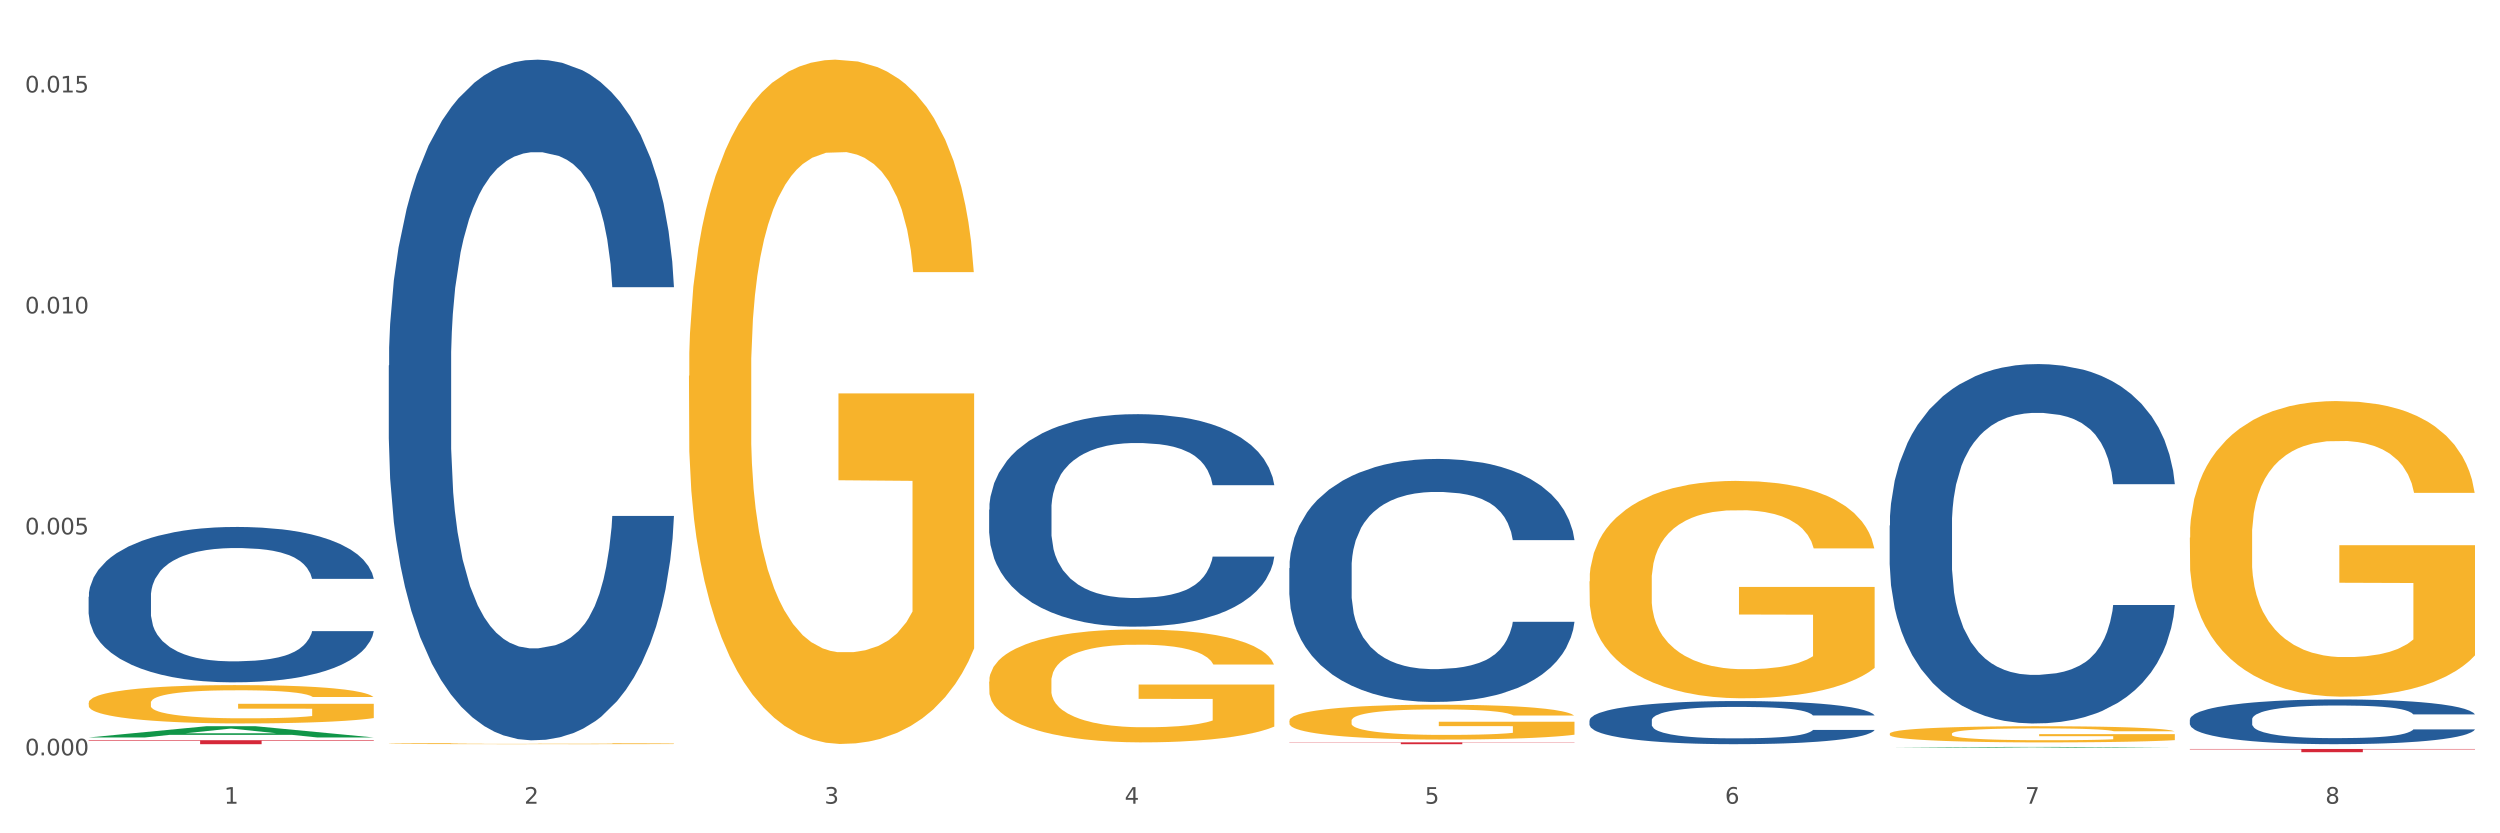 <?xml version="1.0" encoding="utf-8" standalone="no"?>
<!DOCTYPE svg PUBLIC "-//W3C//DTD SVG 1.1//EN"
  "http://www.w3.org/Graphics/SVG/1.1/DTD/svg11.dtd">
<svg xmlns:xlink="http://www.w3.org/1999/xlink" width="1080pt" height="360pt" viewBox="0 0 1080 360" xmlns="http://www.w3.org/2000/svg" version="1.1">
 <rect x="0" y="0" width="1080" height="360" fill="#333333" stroke="none"/>
 <defs>
  <style type="text/css">*{stroke-linejoin: round; stroke-linecap: butt}</style>
 </defs>
 <g id="figure_1">
  <g id="patch_1">
   <path d="M 0 360 
L 1080 360 
L 1080 0 
L 0 0 
z
" style="fill: #ffffff; stroke: #ffffff; stroke-linejoin: miter"/>
  </g>
  <g id="axes_1">
   <g id="matplotlib.axis_1">
    <g id="xtick_1">
     <g id="text_1">
      <!-- 1 -->
      <g style="fill: #4d4d4d" transform="translate(96.825 347.204) scale(0.096 -0.096)">
       <defs>
        <path id="DejaVuSans-31" d="M 794 531 
L 1825 531 
L 1825 4091 
L 703 3866 
L 703 4441 
L 1819 4666 
L 2450 4666 
L 2450 531 
L 3481 531 
L 3481 0 
L 794 0 
L 794 531 
z
" transform="scale(0.016)"/>
       </defs>
       <use xlink:href="#DejaVuSans-31"/>
      </g>
     </g>
    </g>
    <g id="xtick_2">
     <g id="text_2">
      <!-- 2 -->
      <g style="fill: #4d4d4d" transform="translate(226.5 347.204) scale(0.096 -0.096)">
       <defs>
        <path id="DejaVuSans-32" d="M 1228 531 
L 3431 531 
L 3431 0 
L 469 0 
L 469 531 
Q 828 903 1448 1529 
Q 2069 2156 2228 2338 
Q 2531 2678 2651 2914 
Q 2772 3150 2772 3378 
Q 2772 3750 2511 3984 
Q 2250 4219 1831 4219 
Q 1534 4219 1204 4116 
Q 875 4013 500 3803 
L 500 4441 
Q 881 4594 1212 4672 
Q 1544 4750 1819 4750 
Q 2544 4750 2975 4387 
Q 3406 4025 3406 3419 
Q 3406 3131 3298 2873 
Q 3191 2616 2906 2266 
Q 2828 2175 2409 1742 
Q 1991 1309 1228 531 
z
" transform="scale(0.016)"/>
       </defs>
       <use xlink:href="#DejaVuSans-32"/>
      </g>
     </g>
    </g>
    <g id="xtick_3">
     <g id="text_3">
      <!-- 3 -->
      <g style="fill: #4d4d4d" transform="translate(356.175 347.204) scale(0.096 -0.096)">
       <defs>
        <path id="DejaVuSans-33" d="M 2597 2516 
Q 3050 2419 3304 2112 
Q 3559 1806 3559 1356 
Q 3559 666 3084 287 
Q 2609 -91 1734 -91 
Q 1441 -91 1130 -33 
Q 819 25 488 141 
L 488 750 
Q 750 597 1062 519 
Q 1375 441 1716 441 
Q 2309 441 2620 675 
Q 2931 909 2931 1356 
Q 2931 1769 2642 2001 
Q 2353 2234 1838 2234 
L 1294 2234 
L 1294 2753 
L 1863 2753 
Q 2328 2753 2575 2939 
Q 2822 3125 2822 3475 
Q 2822 3834 2567 4026 
Q 2313 4219 1838 4219 
Q 1578 4219 1281 4162 
Q 984 4106 628 3988 
L 628 4550 
Q 988 4650 1302 4700 
Q 1616 4750 1894 4750 
Q 2613 4750 3031 4423 
Q 3450 4097 3450 3541 
Q 3450 3153 3228 2886 
Q 3006 2619 2597 2516 
z
" transform="scale(0.016)"/>
       </defs>
       <use xlink:href="#DejaVuSans-33"/>
      </g>
     </g>
    </g>
    <g id="xtick_4">
     <g id="text_4">
      <!-- 4 -->
      <g style="fill: #4d4d4d" transform="translate(485.85 347.204) scale(0.096 -0.096)">
       <defs>
        <path id="DejaVuSans-34" d="M 2419 4116 
L 825 1625 
L 2419 1625 
L 2419 4116 
z
M 2253 4666 
L 3047 4666 
L 3047 1625 
L 3713 1625 
L 3713 1100 
L 3047 1100 
L 3047 0 
L 2419 0 
L 2419 1100 
L 313 1100 
L 313 1709 
L 2253 4666 
z
" transform="scale(0.016)"/>
       </defs>
       <use xlink:href="#DejaVuSans-34"/>
      </g>
     </g>
    </g>
    <g id="xtick_5">
     <g id="text_5">
      <!-- 5 -->
      <g style="fill: #4d4d4d" transform="translate(615.525 347.204) scale(0.096 -0.096)">
       <defs>
        <path id="DejaVuSans-35" d="M 691 4666 
L 3169 4666 
L 3169 4134 
L 1269 4134 
L 1269 2991 
Q 1406 3038 1543 3061 
Q 1681 3084 1819 3084 
Q 2600 3084 3056 2656 
Q 3513 2228 3513 1497 
Q 3513 744 3044 326 
Q 2575 -91 1722 -91 
Q 1428 -91 1123 -41 
Q 819 9 494 109 
L 494 744 
Q 775 591 1075 516 
Q 1375 441 1709 441 
Q 2250 441 2565 725 
Q 2881 1009 2881 1497 
Q 2881 1984 2565 2268 
Q 2250 2553 1709 2553 
Q 1456 2553 1204 2497 
Q 953 2441 691 2322 
L 691 4666 
z
" transform="scale(0.016)"/>
       </defs>
       <use xlink:href="#DejaVuSans-35"/>
      </g>
     </g>
    </g>
    <g id="xtick_6">
     <g id="text_6">
      <!-- 6 -->
      <g style="fill: #4d4d4d" transform="translate(745.2 347.204) scale(0.096 -0.096)">
       <defs>
        <path id="DejaVuSans-36" d="M 2113 2584 
Q 1688 2584 1439 2293 
Q 1191 2003 1191 1497 
Q 1191 994 1439 701 
Q 1688 409 2113 409 
Q 2538 409 2786 701 
Q 3034 994 3034 1497 
Q 3034 2003 2786 2293 
Q 2538 2584 2113 2584 
z
M 3366 4563 
L 3366 3988 
Q 3128 4100 2886 4159 
Q 2644 4219 2406 4219 
Q 1781 4219 1451 3797 
Q 1122 3375 1075 2522 
Q 1259 2794 1537 2939 
Q 1816 3084 2150 3084 
Q 2853 3084 3261 2657 
Q 3669 2231 3669 1497 
Q 3669 778 3244 343 
Q 2819 -91 2113 -91 
Q 1303 -91 875 529 
Q 447 1150 447 2328 
Q 447 3434 972 4092 
Q 1497 4750 2381 4750 
Q 2619 4750 2861 4703 
Q 3103 4656 3366 4563 
z
" transform="scale(0.016)"/>
       </defs>
       <use xlink:href="#DejaVuSans-36"/>
      </g>
     </g>
    </g>
    <g id="xtick_7">
     <g id="text_7">
      <!-- 7 -->
      <g style="fill: #4d4d4d" transform="translate(874.875 347.204) scale(0.096 -0.096)">
       <defs>
        <path id="DejaVuSans-37" d="M 525 4666 
L 3525 4666 
L 3525 4397 
L 1831 0 
L 1172 0 
L 2766 4134 
L 525 4134 
L 525 4666 
z
" transform="scale(0.016)"/>
       </defs>
       <use xlink:href="#DejaVuSans-37"/>
      </g>
     </g>
    </g>
    <g id="xtick_8">
     <g id="text_8">
      <!-- 8 -->
      <g style="fill: #4d4d4d" transform="translate(1004.55 347.204) scale(0.096 -0.096)">
       <defs>
        <path id="DejaVuSans-38" d="M 2034 2216 
Q 1584 2216 1326 1975 
Q 1069 1734 1069 1313 
Q 1069 891 1326 650 
Q 1584 409 2034 409 
Q 2484 409 2743 651 
Q 3003 894 3003 1313 
Q 3003 1734 2745 1975 
Q 2488 2216 2034 2216 
z
M 1403 2484 
Q 997 2584 770 2862 
Q 544 3141 544 3541 
Q 544 4100 942 4425 
Q 1341 4750 2034 4750 
Q 2731 4750 3128 4425 
Q 3525 4100 3525 3541 
Q 3525 3141 3298 2862 
Q 3072 2584 2669 2484 
Q 3125 2378 3379 2068 
Q 3634 1759 3634 1313 
Q 3634 634 3220 271 
Q 2806 -91 2034 -91 
Q 1263 -91 848 271 
Q 434 634 434 1313 
Q 434 1759 690 2068 
Q 947 2378 1403 2484 
z
M 1172 3481 
Q 1172 3119 1398 2916 
Q 1625 2713 2034 2713 
Q 2441 2713 2670 2916 
Q 2900 3119 2900 3481 
Q 2900 3844 2670 4047 
Q 2441 4250 2034 4250 
Q 1625 4250 1398 4047 
Q 1172 3844 1172 3481 
z
" transform="scale(0.016)"/>
       </defs>
       <use xlink:href="#DejaVuSans-38"/>
      </g>
     </g>
    </g>
    <g id="xtick_9"/>
    <g id="xtick_10"/>
    <g id="xtick_11"/>
    <g id="xtick_12"/>
    <g id="xtick_13"/>
    <g id="xtick_14"/>
    <g id="xtick_15"/>
   </g>
   <g id="matplotlib.axis_2">
    <g id="ytick_1">
     <g id="text_9">
      <!-- 0.000 -->
      <g style="fill: #4d4d4d" transform="translate(10.8 326.322) scale(0.096 -0.096)">
       <defs>
        <path id="DejaVuSans-30" d="M 2034 4250 
Q 1547 4250 1301 3770 
Q 1056 3291 1056 2328 
Q 1056 1369 1301 889 
Q 1547 409 2034 409 
Q 2525 409 2770 889 
Q 3016 1369 3016 2328 
Q 3016 3291 2770 3770 
Q 2525 4250 2034 4250 
z
M 2034 4750 
Q 2819 4750 3233 4129 
Q 3647 3509 3647 2328 
Q 3647 1150 3233 529 
Q 2819 -91 2034 -91 
Q 1250 -91 836 529 
Q 422 1150 422 2328 
Q 422 3509 836 4129 
Q 1250 4750 2034 4750 
z
" transform="scale(0.016)"/>
        <path id="DejaVuSans-2e" d="M 684 794 
L 1344 794 
L 1344 0 
L 684 0 
L 684 794 
z
" transform="scale(0.016)"/>
       </defs>
       <use xlink:href="#DejaVuSans-30"/>
       <use xlink:href="#DejaVuSans-2e" transform="translate(63.623 0)"/>
       <use xlink:href="#DejaVuSans-30" transform="translate(95.41 0)"/>
       <use xlink:href="#DejaVuSans-30" transform="translate(159.033 0)"/>
       <use xlink:href="#DejaVuSans-30" transform="translate(222.656 0)"/>
      </g>
     </g>
    </g>
    <g id="ytick_2">
     <g id="text_10">
      <!-- 0.005 -->
      <g style="fill: #4d4d4d" transform="translate(10.8 230.864) scale(0.096 -0.096)">
       <use xlink:href="#DejaVuSans-30"/>
       <use xlink:href="#DejaVuSans-2e" transform="translate(63.623 0)"/>
       <use xlink:href="#DejaVuSans-30" transform="translate(95.41 0)"/>
       <use xlink:href="#DejaVuSans-30" transform="translate(159.033 0)"/>
       <use xlink:href="#DejaVuSans-35" transform="translate(222.656 0)"/>
      </g>
     </g>
    </g>
    <g id="ytick_3">
     <g id="text_11">
      <!-- 0.010 -->
      <g style="fill: #4d4d4d" transform="translate(10.8 135.406) scale(0.096 -0.096)">
       <use xlink:href="#DejaVuSans-30"/>
       <use xlink:href="#DejaVuSans-2e" transform="translate(63.623 0)"/>
       <use xlink:href="#DejaVuSans-30" transform="translate(95.41 0)"/>
       <use xlink:href="#DejaVuSans-31" transform="translate(159.033 0)"/>
       <use xlink:href="#DejaVuSans-30" transform="translate(222.656 0)"/>
      </g>
     </g>
    </g>
    <g id="ytick_4">
     <g id="text_12">
      <!-- 0.015 -->
      <g style="fill: #4d4d4d" transform="translate(10.8 39.947) scale(0.096 -0.096)">
       <use xlink:href="#DejaVuSans-30"/>
       <use xlink:href="#DejaVuSans-2e" transform="translate(63.623 0)"/>
       <use xlink:href="#DejaVuSans-30" transform="translate(95.41 0)"/>
       <use xlink:href="#DejaVuSans-31" transform="translate(159.033 0)"/>
       <use xlink:href="#DejaVuSans-35" transform="translate(222.656 0)"/>
      </g>
     </g>
    </g>
    <g id="ytick_5"/>
    <g id="ytick_6"/>
    <g id="ytick_7"/>
   </g>
   <g id="PolyCollection_1">
    <path d="M 38.283 318.58 
L 38.41 318.575 
L 89.211 313.721 
L 110.293 313.717 
L 161.474 318.589 
L 137.09 318.589 
L 126.041 317.455 
L 73.589 317.455 
L 73.208 317.473 
L 62.54 318.589 
L 38.283 318.589 
L 38.283 318.58 
L 80.193 316.777 
L 119.437 316.773 
L 100.006 314.755 
L 99.752 314.746 
L 99.498 314.76 
L 80.066 316.773 
L 80.193 316.777 
L 38.283 318.58 
z
" clip-path="url(#pd1da5da80e)" style="fill: #109648"/>
    <path d="M 38.283 319.777 
L 161.474 319.777 
L 161.474 320.014 
L 113.015 320.016 
L 113.015 321.487 
L 86.45 321.487 
L 86.45 320.016 
L 38.283 320.014 
L 38.283 319.778 
L 38.283 319.777 
z
" clip-path="url(#pd1da5da80e)" style="fill: #d62839"/>
    <path d="M 38.283 257.805 
L 38.429 257.744 
L 38.429 256.027 
L 38.865 253.698 
L 40.467 249.406 
L 42.506 246.157 
L 46.001 242.356 
L 47.894 240.762 
L 50.369 238.984 
L 55.466 236.102 
L 61.29 233.65 
L 65.368 232.301 
L 68.426 231.443 
L 75.27 229.91 
L 79.201 229.236 
L 83.278 228.684 
L 86.773 228.316 
L 92.598 227.887 
L 97.258 227.703 
L 102.645 227.642 
L 107.159 227.703 
L 113.13 227.948 
L 121.867 228.684 
L 125.216 229.113 
L 129.73 229.849 
L 134.39 230.83 
L 138.176 231.811 
L 142.544 233.221 
L 147.058 235.06 
L 151.427 237.39 
L 154.485 239.535 
L 156.96 241.804 
L 159.144 244.563 
L 160.746 247.567 
L 161.474 250.08 
L 134.827 250.08 
L 134.098 247.812 
L 132.642 245.36 
L 131.186 243.704 
L 129.584 242.356 
L 127.109 240.823 
L 124.925 239.842 
L 121.284 238.677 
L 117.935 237.941 
L 115.168 237.512 
L 111.819 237.144 
L 104.684 236.777 
L 99.587 236.777 
L 96.384 236.899 
L 92.452 237.206 
L 89.103 237.635 
L 85.171 238.371 
L 82.113 239.168 
L 79.056 240.21 
L 77.308 240.946 
L 74.687 242.294 
L 72.94 243.398 
L 70.61 245.298 
L 69.299 246.647 
L 66.969 250.142 
L 65.95 252.717 
L 65.513 254.495 
L 65.222 256.456 
L 65.222 266.02 
L 66.096 270.312 
L 66.824 272.151 
L 67.989 274.236 
L 70.173 276.933 
L 73.377 279.569 
L 76.726 281.47 
L 79.492 282.635 
L 82.113 283.493 
L 84.735 284.168 
L 87.938 284.781 
L 90.559 285.148 
L 94.491 285.516 
L 99.151 285.7 
L 102.791 285.7 
L 110.217 285.394 
L 113.567 285.087 
L 116.77 284.658 
L 120.265 283.984 
L 123.032 283.248 
L 124.633 282.696 
L 127.255 281.531 
L 129.293 280.305 
L 131.041 278.895 
L 132.205 277.669 
L 133.516 275.83 
L 134.535 273.745 
L 134.827 272.642 
L 161.474 272.642 
L 160.892 274.849 
L 159.873 276.995 
L 157.834 279.876 
L 156.232 281.531 
L 153.757 283.554 
L 151.136 285.271 
L 147.495 287.172 
L 144.146 288.582 
L 140.651 289.808 
L 136.865 290.911 
L 130.021 292.444 
L 127.546 292.873 
L 122.304 293.609 
L 118.226 294.038 
L 112.256 294.467 
L 106.14 294.712 
L 99.733 294.774 
L 94.054 294.651 
L 87.793 294.283 
L 83.861 293.915 
L 79.492 293.364 
L 74.396 292.505 
L 69.59 291.463 
L 65.076 290.237 
L 60.854 288.827 
L 56.922 287.233 
L 51.825 284.597 
L 48.039 282.022 
L 45.273 279.631 
L 43.38 277.608 
L 41.487 275.033 
L 40.467 273.255 
L 38.865 268.963 
L 38.283 264.978 
L 38.283 257.805 
z
" clip-path="url(#pd1da5da80e)" style="fill: #255c99"/>
    <path d="M 167.958 157.897 
L 168.104 157.629 
L 168.104 150.109 
L 168.541 139.905 
L 170.142 121.106 
L 172.181 106.873 
L 175.676 90.223 
L 177.569 83.241 
L 180.044 75.453 
L 185.141 62.831 
L 190.965 52.089 
L 195.043 46.181 
L 198.101 42.422 
L 204.945 35.708 
L 208.876 32.754 
L 212.954 30.337 
L 216.448 28.726 
L 222.273 26.846 
L 226.933 26.04 
L 232.32 25.772 
L 236.835 26.04 
L 242.805 27.114 
L 251.542 30.337 
L 254.891 32.217 
L 259.405 35.439 
L 264.065 39.736 
L 267.851 44.033 
L 272.219 50.21 
L 276.733 58.266 
L 281.102 68.471 
L 284.16 77.87 
L 286.635 87.806 
L 288.82 99.891 
L 290.421 113.05 
L 291.149 124.06 
L 264.502 124.06 
L 263.774 114.124 
L 262.317 103.382 
L 260.861 96.131 
L 259.259 90.223 
L 256.784 83.509 
L 254.6 79.213 
L 250.959 74.11 
L 247.61 70.888 
L 244.843 69.008 
L 241.494 67.397 
L 234.359 65.785 
L 229.263 65.785 
L 226.059 66.322 
L 222.127 67.665 
L 218.778 69.545 
L 214.847 72.768 
L 211.789 76.259 
L 208.731 80.824 
L 206.983 84.047 
L 204.362 89.955 
L 202.615 94.788 
L 200.285 103.113 
L 198.974 109.022 
L 196.644 124.329 
L 195.625 135.608 
L 195.188 143.396 
L 194.897 151.989 
L 194.897 193.883 
L 195.771 212.681 
L 196.499 220.737 
L 197.664 229.868 
L 199.848 241.684 
L 203.052 253.232 
L 206.401 261.557 
L 209.167 266.659 
L 211.789 270.419 
L 214.41 273.373 
L 217.613 276.058 
L 220.234 277.67 
L 224.166 279.281 
L 228.826 280.086 
L 232.466 280.086 
L 239.893 278.744 
L 243.242 277.401 
L 246.445 275.521 
L 249.94 272.567 
L 252.707 269.345 
L 254.309 266.928 
L 256.93 261.825 
L 258.968 256.454 
L 260.716 250.278 
L 261.881 244.907 
L 263.191 236.85 
L 264.21 227.72 
L 264.502 222.886 
L 291.149 222.886 
L 290.567 232.554 
L 289.548 241.953 
L 287.509 254.574 
L 285.907 261.825 
L 283.432 270.687 
L 280.811 278.207 
L 277.17 286.532 
L 273.821 292.708 
L 270.326 298.079 
L 266.54 302.913 
L 259.696 309.627 
L 257.221 311.507 
L 251.979 314.729 
L 247.901 316.609 
L 241.931 318.489 
L 235.815 319.563 
L 229.408 319.832 
L 223.729 319.294 
L 217.468 317.683 
L 213.536 316.072 
L 209.167 313.655 
L 204.071 309.895 
L 199.266 305.33 
L 194.751 299.959 
L 190.529 293.782 
L 186.597 286.8 
L 181.5 275.253 
L 177.714 263.974 
L 174.948 253.5 
L 173.055 244.638 
L 171.162 233.359 
L 170.142 225.571 
L 168.541 206.773 
L 167.958 189.317 
L 167.958 157.897 
z
" clip-path="url(#pd1da5da80e)" style="fill: #255c99"/>
    <path d="M 427.308 220.169 
L 427.454 220.085 
L 427.454 217.737 
L 427.891 214.55 
L 429.493 208.68 
L 431.531 204.236 
L 435.026 199.037 
L 436.919 196.857 
L 439.394 194.425 
L 444.491 190.484 
L 450.316 187.129 
L 454.393 185.285 
L 457.451 184.111 
L 464.295 182.014 
L 468.226 181.092 
L 472.304 180.337 
L 475.798 179.834 
L 481.623 179.247 
L 486.283 178.995 
L 491.671 178.912 
L 496.185 178.995 
L 502.155 179.331 
L 510.892 180.337 
L 514.241 180.924 
L 518.755 181.93 
L 523.415 183.272 
L 527.201 184.614 
L 531.57 186.542 
L 536.084 189.058 
L 540.452 192.245 
L 543.51 195.18 
L 545.986 198.282 
L 548.17 202.056 
L 549.772 206.165 
L 550.5 209.603 
L 523.852 209.603 
L 523.124 206.5 
L 521.668 203.146 
L 520.211 200.882 
L 518.61 199.037 
L 516.134 196.941 
L 513.95 195.599 
L 510.31 194.006 
L 506.96 192.999 
L 504.194 192.412 
L 500.844 191.909 
L 493.709 191.406 
L 488.613 191.406 
L 485.409 191.574 
L 481.478 191.993 
L 478.128 192.58 
L 474.197 193.586 
L 471.139 194.676 
L 468.081 196.102 
L 466.333 197.108 
L 463.712 198.953 
L 461.965 200.463 
L 459.635 203.062 
L 458.325 204.907 
L 455.995 209.687 
L 454.975 213.209 
L 454.539 215.641 
L 454.247 218.324 
L 454.247 231.406 
L 455.121 237.275 
L 455.849 239.791 
L 457.014 242.642 
L 459.198 246.332 
L 462.402 249.938 
L 465.751 252.537 
L 468.518 254.131 
L 471.139 255.305 
L 473.76 256.227 
L 476.963 257.066 
L 479.585 257.569 
L 483.516 258.072 
L 488.176 258.323 
L 491.816 258.323 
L 499.243 257.904 
L 502.592 257.485 
L 505.795 256.898 
L 509.29 255.975 
L 512.057 254.969 
L 513.659 254.214 
L 516.28 252.621 
L 518.318 250.944 
L 520.066 249.015 
L 521.231 247.338 
L 522.541 244.823 
L 523.561 241.971 
L 523.852 240.462 
L 550.5 240.462 
L 549.917 243.481 
L 548.898 246.416 
L 546.859 250.357 
L 545.257 252.621 
L 542.782 255.388 
L 540.161 257.736 
L 536.52 260.336 
L 533.171 262.265 
L 529.677 263.942 
L 525.89 265.451 
L 519.047 267.548 
L 516.571 268.135 
L 511.329 269.141 
L 507.252 269.728 
L 501.281 270.315 
L 495.165 270.65 
L 488.758 270.734 
L 483.079 270.566 
L 476.818 270.063 
L 472.886 269.56 
L 468.518 268.805 
L 463.421 267.631 
L 458.616 266.206 
L 454.102 264.529 
L 449.879 262.6 
L 445.947 260.42 
L 440.851 256.814 
L 437.065 253.292 
L 434.298 250.022 
L 432.405 247.254 
L 430.512 243.732 
L 429.493 241.301 
L 427.891 235.431 
L 427.308 229.98 
L 427.308 220.169 
z
" clip-path="url(#pd1da5da80e)" style="fill: #255c99"/>
    <path d="M 556.983 245.428 
L 557.129 245.332 
L 557.129 242.648 
L 557.566 239.004 
L 559.168 232.292 
L 561.206 227.211 
L 564.701 221.266 
L 566.594 218.773 
L 569.07 215.992 
L 574.166 211.486 
L 579.991 207.651 
L 584.068 205.541 
L 587.126 204.199 
L 593.97 201.802 
L 597.902 200.747 
L 601.979 199.884 
L 605.474 199.309 
L 611.298 198.638 
L 615.958 198.35 
L 621.346 198.254 
L 625.86 198.35 
L 631.83 198.734 
L 640.567 199.884 
L 643.916 200.555 
L 648.43 201.706 
L 653.09 203.24 
L 656.876 204.774 
L 661.245 206.98 
L 665.759 209.856 
L 670.127 213.5 
L 673.185 216.855 
L 675.661 220.403 
L 677.845 224.718 
L 679.447 229.416 
L 680.175 233.347 
L 653.527 233.347 
L 652.799 229.799 
L 651.343 225.964 
L 649.887 223.375 
L 648.285 221.266 
L 645.809 218.869 
L 643.625 217.335 
L 639.985 215.513 
L 636.635 214.362 
L 633.869 213.691 
L 630.52 213.116 
L 623.384 212.541 
L 618.288 212.541 
L 615.084 212.732 
L 611.153 213.212 
L 607.803 213.883 
L 603.872 215.034 
L 600.814 216.28 
L 597.756 217.91 
L 596.009 219.061 
L 593.387 221.17 
L 591.64 222.896 
L 589.31 225.868 
L 588 227.978 
L 585.67 233.443 
L 584.65 237.47 
L 584.214 240.251 
L 583.922 243.319 
L 583.922 258.276 
L 584.796 264.988 
L 585.524 267.865 
L 586.689 271.124 
L 588.873 275.343 
L 592.077 279.466 
L 595.426 282.439 
L 598.193 284.26 
L 600.814 285.603 
L 603.435 286.657 
L 606.639 287.616 
L 609.26 288.191 
L 613.191 288.767 
L 617.851 289.054 
L 621.491 289.054 
L 628.918 288.575 
L 632.267 288.096 
L 635.471 287.424 
L 638.965 286.37 
L 641.732 285.219 
L 643.334 284.356 
L 645.955 282.534 
L 647.994 280.617 
L 649.741 278.412 
L 650.906 276.494 
L 652.216 273.617 
L 653.236 270.357 
L 653.527 268.632 
L 680.175 268.632 
L 679.592 272.083 
L 678.573 275.439 
L 676.534 279.946 
L 674.933 282.534 
L 672.457 285.699 
L 669.836 288.383 
L 666.196 291.356 
L 662.846 293.561 
L 659.352 295.478 
L 655.566 297.204 
L 648.722 299.601 
L 646.246 300.273 
L 641.004 301.423 
L 636.927 302.094 
L 630.956 302.765 
L 624.841 303.149 
L 618.433 303.245 
L 612.754 303.053 
L 606.493 302.478 
L 602.561 301.903 
L 598.193 301.04 
L 593.096 299.697 
L 588.291 298.067 
L 583.777 296.15 
L 579.554 293.944 
L 575.622 291.451 
L 570.526 287.329 
L 566.74 283.301 
L 563.973 279.562 
L 562.08 276.398 
L 560.187 272.371 
L 559.168 269.59 
L 557.566 262.879 
L 556.983 256.646 
L 556.983 245.428 
z
" clip-path="url(#pd1da5da80e)" style="fill: #255c99"/>
    <path d="M 167.958 321.236 
L 168.104 321.235 
L 168.104 321.22 
L 168.394 321.206 
L 169.849 321.174 
L 172.031 321.148 
L 173.63 321.134 
L 175.23 321.122 
L 177.121 321.111 
L 179.448 321.099 
L 183.666 321.081 
L 186.284 321.072 
L 189.484 321.063 
L 195.302 321.049 
L 199.52 321.041 
L 203.883 321.035 
L 211.01 321.027 
L 215.664 321.024 
L 220.609 321.021 
L 226.572 321.02 
L 231.081 321.019 
L 240.971 321.021 
L 249.407 321.024 
L 253.479 321.027 
L 258.715 321.032 
L 261.479 321.036 
L 265.988 321.043 
L 270.642 321.052 
L 273.842 321.059 
L 278.641 321.074 
L 282.277 321.088 
L 285.623 321.106 
L 287.368 321.119 
L 288.677 321.13 
L 289.84 321.144 
L 291.004 321.165 
L 264.824 321.165 
L 263.806 321.15 
L 262.206 321.135 
L 259.879 321.122 
L 257.843 321.113 
L 254.352 321.103 
L 251.152 321.096 
L 247.807 321.091 
L 243.735 321.086 
L 240.535 321.084 
L 236.026 321.082 
L 227.154 321.083 
L 221.191 321.086 
L 217.118 321.091 
L 214.5 321.094 
L 212.173 321.099 
L 209.555 321.105 
L 206.501 321.114 
L 204.319 321.122 
L 202.138 321.132 
L 200.392 321.142 
L 198.792 321.154 
L 197.483 321.167 
L 196.465 321.18 
L 195.593 321.197 
L 194.865 321.224 
L 194.865 321.282 
L 195.156 321.295 
L 195.883 321.313 
L 196.756 321.326 
L 198.211 321.342 
L 199.52 321.353 
L 201.992 321.368 
L 204.756 321.381 
L 206.937 321.389 
L 209.119 321.396 
L 212.9 321.405 
L 217.118 321.413 
L 220.754 321.418 
L 225.699 321.422 
L 229.045 321.424 
L 231.954 321.424 
L 239.08 321.424 
L 244.171 321.423 
L 249.843 321.42 
L 254.207 321.416 
L 257.843 321.412 
L 261.915 321.404 
L 264.533 321.397 
L 264.533 321.307 
L 232.535 321.307 
L 232.535 321.247 
L 291.149 321.247 
L 291.149 321.422 
L 288.677 321.431 
L 285.913 321.439 
L 283.005 321.446 
L 278.641 321.455 
L 273.405 321.464 
L 268.751 321.47 
L 263.806 321.475 
L 257.988 321.48 
L 250.425 321.484 
L 245.771 321.486 
L 239.953 321.487 
L 233.117 321.487 
L 227.154 321.486 
L 221.336 321.484 
L 215.227 321.48 
L 209.264 321.475 
L 204.756 321.469 
L 200.247 321.462 
L 195.447 321.453 
L 191.666 321.445 
L 188.757 321.437 
L 185.557 321.427 
L 182.066 321.415 
L 179.448 321.403 
L 177.121 321.391 
L 174.649 321.376 
L 172.903 321.362 
L 171.158 321.346 
L 170.14 321.333 
L 168.976 321.314 
L 168.104 321.287 
L 167.958 321.236 
z
" clip-path="url(#pd1da5da80e)" style="fill: #f7b32b"/>
    <path d="M 556.983 320.685 
L 680.175 320.685 
L 680.175 320.796 
L 631.716 320.797 
L 631.716 321.487 
L 605.151 321.487 
L 605.151 320.797 
L 556.983 320.796 
L 556.983 320.685 
L 556.983 320.685 
z
" clip-path="url(#pd1da5da80e)" style="fill: #d62839"/>
    <path d="M 816.334 227.036 
L 816.479 226.894 
L 816.479 222.924 
L 816.916 217.535 
L 818.518 207.609 
L 820.556 200.094 
L 824.051 191.302 
L 825.944 187.615 
L 828.42 183.503 
L 833.516 176.838 
L 839.341 171.166 
L 843.418 168.047 
L 846.476 166.061 
L 853.32 162.516 
L 857.252 160.956 
L 861.329 159.68 
L 864.824 158.829 
L 870.648 157.837 
L 875.308 157.411 
L 880.696 157.27 
L 885.21 157.411 
L 891.18 157.979 
L 899.917 159.68 
L 903.266 160.673 
L 907.781 162.374 
L 912.44 164.643 
L 916.226 166.912 
L 920.595 170.174 
L 925.109 174.428 
L 929.477 179.816 
L 932.535 184.779 
L 935.011 190.026 
L 937.195 196.407 
L 938.797 203.355 
L 939.525 209.169 
L 912.877 209.169 
L 912.149 203.922 
L 910.693 198.25 
L 909.237 194.422 
L 907.635 191.302 
L 905.159 187.757 
L 902.975 185.488 
L 899.335 182.794 
L 895.986 181.092 
L 893.219 180.1 
L 889.87 179.249 
L 882.735 178.398 
L 877.638 178.398 
L 874.434 178.682 
L 870.503 179.391 
L 867.154 180.383 
L 863.222 182.085 
L 860.164 183.928 
L 857.106 186.339 
L 855.359 188.041 
L 852.738 191.16 
L 850.99 193.713 
L 848.66 198.109 
L 847.35 201.228 
L 845.02 209.311 
L 844.001 215.267 
L 843.564 219.379 
L 843.273 223.917 
L 843.273 246.038 
L 844.146 255.964 
L 844.874 260.218 
L 846.039 265.039 
L 848.224 271.278 
L 851.427 277.376 
L 854.776 281.772 
L 857.543 284.466 
L 860.164 286.451 
L 862.785 288.011 
L 865.989 289.429 
L 868.61 290.28 
L 872.541 291.131 
L 877.201 291.556 
L 880.842 291.556 
L 888.268 290.847 
L 891.617 290.138 
L 894.821 289.145 
L 898.316 287.586 
L 901.082 285.884 
L 902.684 284.608 
L 905.305 281.914 
L 907.344 279.077 
L 909.091 275.816 
L 910.256 272.98 
L 911.567 268.726 
L 912.586 263.905 
L 912.877 261.352 
L 939.525 261.352 
L 938.942 266.457 
L 937.923 271.42 
L 935.885 278.085 
L 934.283 281.914 
L 931.807 286.593 
L 929.186 290.563 
L 925.546 294.959 
L 922.197 298.221 
L 918.702 301.057 
L 914.916 303.609 
L 908.072 307.154 
L 905.596 308.147 
L 900.354 309.848 
L 896.277 310.841 
L 890.307 311.834 
L 884.191 312.401 
L 877.784 312.543 
L 872.105 312.259 
L 865.843 311.408 
L 861.911 310.558 
L 857.543 309.281 
L 852.446 307.296 
L 847.641 304.885 
L 843.127 302.049 
L 838.904 298.788 
L 834.972 295.101 
L 829.876 289.004 
L 826.09 283.048 
L 823.323 277.518 
L 821.43 272.838 
L 819.537 266.882 
L 818.518 262.77 
L 816.916 252.844 
L 816.334 243.627 
L 816.334 227.036 
z
" clip-path="url(#pd1da5da80e)" style="fill: #255c99"/>
    <path d="M 946.009 232.268 
L 946.154 232.152 
L 946.154 227.953 
L 946.445 224.337 
L 947.899 215.589 
L 950.081 208.358 
L 951.681 204.509 
L 953.281 201.36 
L 955.172 198.21 
L 957.499 194.945 
L 961.717 190.162 
L 964.335 187.713 
L 967.534 185.147 
L 973.352 181.415 
L 977.57 179.315 
L 981.933 177.566 
L 989.06 175.466 
L 993.714 174.533 
L 998.66 173.833 
L 1004.623 173.367 
L 1009.131 173.25 
L 1019.022 173.6 
L 1027.457 174.65 
L 1031.53 175.466 
L 1036.766 176.866 
L 1039.529 177.799 
L 1044.038 179.665 
L 1048.692 182.114 
L 1051.892 184.214 
L 1056.692 188.18 
L 1060.328 192.145 
L 1063.673 197.044 
L 1065.418 200.426 
L 1066.727 203.576 
L 1067.891 207.191 
L 1069.055 212.907 
L 1042.875 212.907 
L 1041.856 208.824 
L 1040.257 204.975 
L 1037.929 201.243 
L 1035.893 198.91 
L 1032.403 195.994 
L 1029.203 194.128 
L 1025.858 192.728 
L 1021.785 191.562 
L 1018.585 190.979 
L 1014.077 190.512 
L 1005.204 190.629 
L 999.241 191.562 
L 995.169 192.728 
L 992.551 193.778 
L 990.224 194.945 
L 987.606 196.577 
L 984.551 199.027 
L 982.37 201.243 
L 980.188 204.042 
L 978.443 206.841 
L 976.843 210.107 
L 975.534 213.606 
L 974.516 217.222 
L 973.643 221.654 
L 972.916 229.002 
L 972.916 244.982 
L 973.207 248.597 
L 973.934 253.38 
L 974.807 256.995 
L 976.261 261.311 
L 977.57 264.227 
L 980.043 268.426 
L 982.806 271.925 
L 984.988 274.141 
L 987.169 276.007 
L 990.951 278.573 
L 995.169 280.673 
L 998.805 281.956 
L 1003.75 283.122 
L 1007.095 283.588 
L 1010.004 283.822 
L 1017.131 283.822 
L 1022.221 283.472 
L 1027.894 282.655 
L 1032.257 281.606 
L 1035.893 280.323 
L 1039.966 278.223 
L 1042.584 276.24 
L 1042.584 251.863 
L 1010.586 251.747 
L 1010.586 235.534 
L 1069.2 235.534 
L 1069.2 283.122 
L 1066.727 285.571 
L 1063.964 287.787 
L 1061.055 289.77 
L 1056.692 292.22 
L 1051.456 294.552 
L 1046.802 296.185 
L 1041.856 297.585 
L 1036.039 298.868 
L 1028.476 300.034 
L 1023.821 300.501 
L 1018.004 300.851 
L 1011.168 300.967 
L 1005.204 300.734 
L 999.387 300.151 
L 993.278 299.101 
L 987.315 297.585 
L 982.806 296.069 
L 978.297 294.202 
L 973.498 291.753 
L 969.716 289.42 
L 966.807 287.321 
L 963.607 284.638 
L 960.117 281.139 
L 957.499 277.99 
L 955.172 274.724 
L 952.699 270.525 
L 950.954 266.909 
L 949.208 262.361 
L 948.19 258.978 
L 947.027 253.729 
L 946.154 246.381 
L 946.009 232.268 
z
" clip-path="url(#pd1da5da80e)" style="fill: #f7b32b"/>
    <path d="M 816.334 316.96 
L 816.479 316.953 
L 816.479 316.723 
L 816.77 316.526 
L 818.224 316.047 
L 820.406 315.651 
L 822.006 315.441 
L 823.606 315.268 
L 825.497 315.096 
L 827.824 314.917 
L 832.042 314.656 
L 834.66 314.522 
L 837.859 314.381 
L 843.677 314.177 
L 847.895 314.062 
L 852.258 313.967 
L 859.385 313.852 
L 864.039 313.801 
L 868.984 313.762 
L 874.948 313.737 
L 879.456 313.73 
L 889.347 313.75 
L 897.782 313.807 
L 901.855 313.852 
L 907.091 313.928 
L 909.854 313.979 
L 914.363 314.081 
L 919.017 314.215 
L 922.217 314.33 
L 927.017 314.547 
L 930.653 314.764 
L 933.998 315.032 
L 935.743 315.217 
L 937.052 315.39 
L 938.216 315.587 
L 939.379 315.9 
L 913.199 315.9 
L 912.181 315.677 
L 910.581 315.466 
L 908.254 315.262 
L 906.218 315.134 
L 902.727 314.975 
L 899.528 314.873 
L 896.182 314.796 
L 892.11 314.732 
L 888.91 314.7 
L 884.402 314.675 
L 875.529 314.681 
L 869.566 314.732 
L 865.494 314.796 
L 862.876 314.854 
L 860.549 314.917 
L 857.931 315.007 
L 854.876 315.141 
L 852.695 315.262 
L 850.513 315.415 
L 848.768 315.568 
L 847.168 315.747 
L 845.859 315.938 
L 844.841 316.136 
L 843.968 316.379 
L 843.241 316.781 
L 843.241 317.655 
L 843.532 317.853 
L 844.259 318.115 
L 845.132 318.312 
L 846.586 318.549 
L 847.895 318.708 
L 850.368 318.938 
L 853.131 319.129 
L 855.313 319.251 
L 857.494 319.353 
L 861.276 319.493 
L 865.494 319.608 
L 869.13 319.678 
L 874.075 319.742 
L 877.42 319.767 
L 880.329 319.78 
L 887.456 319.78 
L 892.546 319.761 
L 898.219 319.716 
L 902.582 319.659 
L 906.218 319.589 
L 910.291 319.474 
L 912.909 319.365 
L 912.909 318.032 
L 880.911 318.025 
L 880.911 317.138 
L 939.525 317.138 
L 939.525 319.742 
L 937.052 319.876 
L 934.289 319.997 
L 931.38 320.106 
L 927.017 320.24 
L 921.781 320.367 
L 917.126 320.457 
L 912.181 320.533 
L 906.364 320.603 
L 898.8 320.667 
L 894.146 320.693 
L 888.329 320.712 
L 881.493 320.718 
L 875.529 320.706 
L 869.712 320.674 
L 863.603 320.616 
L 857.64 320.533 
L 853.131 320.45 
L 848.622 320.348 
L 843.823 320.214 
L 840.041 320.087 
L 837.132 319.972 
L 833.932 319.825 
L 830.442 319.633 
L 827.824 319.461 
L 825.497 319.282 
L 823.024 319.053 
L 821.279 318.855 
L 819.533 318.606 
L 818.515 318.421 
L 817.352 318.134 
L 816.479 317.732 
L 816.334 316.96 
z
" clip-path="url(#pd1da5da80e)" style="fill: #f7b32b"/>
    <path d="M 686.658 251.143 
L 686.804 251.057 
L 686.804 247.969 
L 687.095 245.31 
L 688.549 238.877 
L 690.731 233.559 
L 692.331 230.728 
L 693.931 228.412 
L 695.821 226.096 
L 698.149 223.694 
L 702.366 220.178 
L 704.984 218.376 
L 708.184 216.489 
L 714.002 213.744 
L 718.22 212.2 
L 722.583 210.914 
L 729.71 209.37 
L 734.364 208.684 
L 739.309 208.169 
L 745.273 207.826 
L 749.781 207.74 
L 759.672 207.997 
L 768.107 208.769 
L 772.18 209.37 
L 777.416 210.399 
L 780.179 211.085 
L 784.688 212.458 
L 789.342 214.259 
L 792.542 215.803 
L 797.342 218.719 
L 800.978 221.636 
L 804.323 225.238 
L 806.068 227.726 
L 807.377 230.042 
L 808.541 232.701 
L 809.704 236.904 
L 783.524 236.904 
L 782.506 233.902 
L 780.906 231.071 
L 778.579 228.326 
L 776.543 226.611 
L 773.052 224.466 
L 769.853 223.094 
L 766.507 222.065 
L 762.435 221.207 
L 759.235 220.778 
L 754.726 220.435 
L 745.854 220.521 
L 739.891 221.207 
L 735.819 222.065 
L 733.201 222.837 
L 730.874 223.694 
L 728.256 224.895 
L 725.201 226.697 
L 723.02 228.326 
L 720.838 230.385 
L 719.093 232.444 
L 717.493 234.845 
L 716.184 237.419 
L 715.166 240.078 
L 714.293 243.337 
L 713.566 248.741 
L 713.566 260.492 
L 713.857 263.151 
L 714.584 266.668 
L 715.456 269.327 
L 716.911 272.501 
L 718.22 274.645 
L 720.692 277.733 
L 723.456 280.307 
L 725.638 281.936 
L 727.819 283.309 
L 731.601 285.196 
L 735.819 286.74 
L 739.455 287.683 
L 744.4 288.541 
L 747.745 288.884 
L 750.654 289.056 
L 757.781 289.056 
L 762.871 288.798 
L 768.544 288.198 
L 772.907 287.426 
L 776.543 286.482 
L 780.616 284.938 
L 783.234 283.48 
L 783.234 265.553 
L 751.236 265.467 
L 751.236 253.544 
L 809.85 253.544 
L 809.85 288.541 
L 807.377 290.342 
L 804.614 291.972 
L 801.705 293.43 
L 797.342 295.232 
L 792.106 296.947 
L 787.451 298.148 
L 782.506 299.177 
L 776.689 300.121 
L 769.125 300.978 
L 764.471 301.322 
L 758.653 301.579 
L 751.818 301.665 
L 745.854 301.493 
L 740.037 301.064 
L 733.928 300.292 
L 727.965 299.177 
L 723.456 298.062 
L 718.947 296.69 
L 714.147 294.888 
L 710.366 293.173 
L 707.457 291.629 
L 704.257 289.656 
L 700.767 287.083 
L 698.149 284.767 
L 695.821 282.365 
L 693.349 279.277 
L 691.604 276.618 
L 689.858 273.273 
L 688.84 270.785 
L 687.677 266.925 
L 686.804 261.522 
L 686.658 251.143 
z
" clip-path="url(#pd1da5da80e)" style="fill: #f7b32b"/>
    <path d="M 556.983 311.394 
L 557.129 311.38 
L 557.129 310.885 
L 557.42 310.458 
L 558.874 309.427 
L 561.056 308.574 
L 562.656 308.12 
L 564.256 307.748 
L 566.146 307.377 
L 568.473 306.991 
L 572.691 306.427 
L 575.309 306.138 
L 578.509 305.836 
L 584.327 305.396 
L 588.545 305.148 
L 592.908 304.942 
L 600.035 304.694 
L 604.689 304.584 
L 609.634 304.501 
L 615.597 304.446 
L 620.106 304.433 
L 629.996 304.474 
L 638.432 304.598 
L 642.505 304.694 
L 647.741 304.859 
L 650.504 304.969 
L 655.013 305.189 
L 659.667 305.478 
L 662.867 305.726 
L 667.667 306.194 
L 671.303 306.661 
L 674.648 307.239 
L 676.393 307.638 
L 677.702 308.01 
L 678.866 308.436 
L 680.029 309.11 
L 653.849 309.11 
L 652.831 308.629 
L 651.231 308.175 
L 648.904 307.734 
L 646.868 307.459 
L 643.377 307.115 
L 640.178 306.895 
L 636.832 306.73 
L 632.76 306.592 
L 629.56 306.524 
L 625.051 306.469 
L 616.179 306.482 
L 610.216 306.592 
L 606.144 306.73 
L 603.526 306.854 
L 601.198 306.991 
L 598.58 307.184 
L 595.526 307.473 
L 593.344 307.734 
L 591.163 308.065 
L 589.417 308.395 
L 587.818 308.78 
L 586.509 309.193 
L 585.49 309.619 
L 584.618 310.142 
L 583.891 311.009 
L 583.891 312.893 
L 584.181 313.32 
L 584.909 313.884 
L 585.781 314.31 
L 587.236 314.819 
L 588.545 315.163 
L 591.017 315.659 
L 593.781 316.071 
L 595.962 316.333 
L 598.144 316.553 
L 601.926 316.856 
L 606.144 317.103 
L 609.78 317.255 
L 614.725 317.392 
L 618.07 317.447 
L 620.979 317.475 
L 628.106 317.475 
L 633.196 317.433 
L 638.869 317.337 
L 643.232 317.213 
L 646.868 317.062 
L 650.94 316.814 
L 653.558 316.58 
L 653.558 313.705 
L 621.561 313.691 
L 621.561 311.779 
L 680.175 311.779 
L 680.175 317.392 
L 677.702 317.681 
L 674.939 317.942 
L 672.03 318.176 
L 667.667 318.465 
L 662.431 318.74 
L 657.776 318.933 
L 652.831 319.098 
L 647.013 319.249 
L 639.45 319.387 
L 634.796 319.442 
L 628.978 319.483 
L 622.142 319.497 
L 616.179 319.469 
L 610.361 319.401 
L 604.253 319.277 
L 598.29 319.098 
L 593.781 318.919 
L 589.272 318.699 
L 584.472 318.41 
L 580.691 318.135 
L 577.782 317.887 
L 574.582 317.571 
L 571.091 317.158 
L 568.473 316.787 
L 566.146 316.402 
L 563.674 315.906 
L 561.928 315.48 
L 560.183 314.943 
L 559.165 314.544 
L 558.001 313.925 
L 557.129 313.058 
L 556.983 311.394 
z
" clip-path="url(#pd1da5da80e)" style="fill: #f7b32b"/>
    <path d="M 427.308 294.466 
L 427.454 294.421 
L 427.454 292.817 
L 427.745 291.436 
L 429.199 288.094 
L 431.381 285.332 
L 432.981 283.862 
L 434.58 282.659 
L 436.471 281.456 
L 438.798 280.209 
L 443.016 278.382 
L 445.634 277.446 
L 448.834 276.466 
L 454.652 275.04 
L 458.87 274.239 
L 463.233 273.57 
L 470.36 272.768 
L 475.014 272.412 
L 479.959 272.145 
L 485.922 271.966 
L 490.431 271.922 
L 500.321 272.055 
L 508.757 272.456 
L 512.83 272.768 
L 518.066 273.303 
L 520.829 273.659 
L 525.338 274.372 
L 529.992 275.308 
L 533.192 276.11 
L 537.991 277.625 
L 541.628 279.139 
L 544.973 281.011 
L 546.718 282.303 
L 548.027 283.506 
L 549.191 284.887 
L 550.354 287.07 
L 524.174 287.07 
L 523.156 285.51 
L 521.556 284.04 
L 519.229 282.614 
L 517.193 281.723 
L 513.702 280.61 
L 510.502 279.897 
L 507.157 279.362 
L 503.085 278.917 
L 499.885 278.694 
L 495.376 278.516 
L 486.504 278.56 
L 480.541 278.917 
L 476.468 279.362 
L 473.85 279.763 
L 471.523 280.209 
L 468.905 280.832 
L 465.851 281.768 
L 463.669 282.614 
L 461.488 283.684 
L 459.742 284.753 
L 458.142 286 
L 456.833 287.337 
L 455.815 288.718 
L 454.943 290.411 
L 454.215 293.218 
L 454.215 299.322 
L 454.506 300.703 
L 455.234 302.53 
L 456.106 303.911 
L 457.561 305.559 
L 458.87 306.673 
L 461.342 308.277 
L 464.106 309.613 
L 466.287 310.46 
L 468.469 311.173 
L 472.251 312.153 
L 476.468 312.955 
L 480.105 313.445 
L 485.05 313.891 
L 488.395 314.069 
L 491.304 314.158 
L 498.431 314.158 
L 503.521 314.024 
L 509.193 313.712 
L 513.557 313.311 
L 517.193 312.821 
L 521.265 312.019 
L 523.883 311.262 
L 523.883 301.95 
L 491.886 301.906 
L 491.886 295.713 
L 550.5 295.713 
L 550.5 313.891 
L 548.027 314.826 
L 545.264 315.673 
L 542.355 316.43 
L 537.991 317.366 
L 532.755 318.257 
L 528.101 318.88 
L 523.156 319.415 
L 517.338 319.905 
L 509.775 320.351 
L 505.121 320.529 
L 499.303 320.663 
L 492.467 320.707 
L 486.504 320.618 
L 480.686 320.395 
L 474.578 319.994 
L 468.614 319.415 
L 464.106 318.836 
L 459.597 318.123 
L 454.797 317.187 
L 451.016 316.296 
L 448.107 315.494 
L 444.907 314.47 
L 441.416 313.133 
L 438.798 311.93 
L 436.471 310.683 
L 433.999 309.079 
L 432.253 307.698 
L 430.508 305.96 
L 429.49 304.668 
L 428.326 302.663 
L 427.454 299.856 
L 427.308 294.466 
z
" clip-path="url(#pd1da5da80e)" style="fill: #f7b32b"/>
    <path d="M 297.633 162.376 
L 297.779 162.106 
L 297.779 152.386 
L 298.07 144.016 
L 299.524 123.767 
L 301.706 107.027 
L 303.306 98.117 
L 304.905 90.828 
L 306.796 83.538 
L 309.123 75.978 
L 313.341 64.908 
L 315.959 59.239 
L 319.159 53.299 
L 324.977 44.659 
L 329.195 39.799 
L 333.558 35.749 
L 340.685 30.889 
L 345.339 28.729 
L 350.284 27.109 
L 356.247 26.029 
L 360.756 25.759 
L 370.646 26.569 
L 379.082 28.999 
L 383.154 30.889 
L 388.39 34.129 
L 391.154 36.289 
L 395.663 40.609 
L 400.317 46.279 
L 403.517 51.139 
L 408.316 60.319 
L 411.952 69.498 
L 415.298 80.838 
L 417.043 88.668 
L 418.352 95.958 
L 419.516 104.327 
L 420.679 117.557 
L 394.499 117.557 
L 393.481 108.107 
L 391.881 99.197 
L 389.554 90.558 
L 387.518 85.158 
L 384.027 78.408 
L 380.827 74.088 
L 377.482 70.848 
L 373.41 68.148 
L 370.21 66.798 
L 365.701 65.718 
L 356.829 65.988 
L 350.866 68.148 
L 346.793 70.848 
L 344.175 73.278 
L 341.848 75.978 
L 339.23 79.758 
L 336.176 85.428 
L 333.994 90.558 
L 331.813 97.037 
L 330.067 103.517 
L 328.467 111.077 
L 327.158 119.177 
L 326.14 127.547 
L 325.268 137.806 
L 324.54 154.816 
L 324.54 191.805 
L 324.831 200.175 
L 325.558 211.244 
L 326.431 219.614 
L 327.886 229.604 
L 329.195 236.354 
L 331.667 246.073 
L 334.431 254.173 
L 336.612 259.303 
L 338.794 263.623 
L 342.575 269.563 
L 346.793 274.422 
L 350.429 277.392 
L 355.375 280.092 
L 358.72 281.172 
L 361.629 281.712 
L 368.755 281.712 
L 373.846 280.902 
L 379.518 279.012 
L 383.882 276.582 
L 387.518 273.612 
L 391.59 268.753 
L 394.208 264.163 
L 394.208 207.734 
L 362.21 207.464 
L 362.21 169.935 
L 420.825 169.935 
L 420.825 280.092 
L 418.352 285.762 
L 415.589 290.892 
L 412.68 295.482 
L 408.316 301.152 
L 403.08 306.552 
L 398.426 310.331 
L 393.481 313.571 
L 387.663 316.541 
L 380.1 319.241 
L 375.446 320.321 
L 369.628 321.131 
L 362.792 321.401 
L 356.829 320.861 
L 351.011 319.511 
L 344.903 317.081 
L 338.939 313.571 
L 334.431 310.061 
L 329.922 305.742 
L 325.122 300.072 
L 321.341 294.672 
L 318.432 289.812 
L 315.232 283.602 
L 311.741 275.502 
L 309.123 268.213 
L 306.796 260.653 
L 304.324 250.933 
L 302.578 242.563 
L 300.833 232.034 
L 299.815 224.204 
L 298.651 212.054 
L 297.779 195.045 
L 297.633 162.376 
z
" clip-path="url(#pd1da5da80e)" style="fill: #f7b32b"/>
    <path d="M 946.009 310.841 
L 946.154 310.824 
L 946.154 310.329 
L 946.591 309.658 
L 948.193 308.423 
L 950.232 307.487 
L 953.726 306.392 
L 955.619 305.933 
L 958.095 305.421 
L 963.191 304.591 
L 969.016 303.885 
L 973.093 303.497 
L 976.151 303.25 
L 982.995 302.808 
L 986.927 302.614 
L 991.004 302.455 
L 994.499 302.349 
L 1000.324 302.226 
L 1004.983 302.173 
L 1010.371 302.155 
L 1014.885 302.173 
L 1020.855 302.243 
L 1029.592 302.455 
L 1032.942 302.579 
L 1037.456 302.791 
L 1042.115 303.073 
L 1045.901 303.356 
L 1050.27 303.762 
L 1054.784 304.291 
L 1059.152 304.962 
L 1062.21 305.58 
L 1064.686 306.233 
L 1066.87 307.028 
L 1068.472 307.893 
L 1069.2 308.617 
L 1042.552 308.617 
L 1041.824 307.963 
L 1040.368 307.257 
L 1038.912 306.781 
L 1037.31 306.392 
L 1034.835 305.951 
L 1032.65 305.668 
L 1029.01 305.333 
L 1025.661 305.121 
L 1022.894 304.997 
L 1019.545 304.891 
L 1012.41 304.786 
L 1007.313 304.786 
L 1004.11 304.821 
L 1000.178 304.909 
L 996.829 305.033 
L 992.897 305.245 
L 989.839 305.474 
L 986.781 305.774 
L 985.034 305.986 
L 982.413 306.375 
L 980.665 306.692 
L 978.335 307.24 
L 977.025 307.628 
L 974.695 308.634 
L 973.676 309.376 
L 973.239 309.888 
L 972.948 310.453 
L 972.948 313.207 
L 973.821 314.443 
L 974.549 314.973 
L 975.714 315.573 
L 977.899 316.35 
L 981.102 317.109 
L 984.451 317.656 
L 987.218 317.992 
L 989.839 318.239 
L 992.46 318.433 
L 995.664 318.609 
L 998.285 318.715 
L 1002.217 318.821 
L 1006.876 318.874 
L 1010.517 318.874 
L 1017.943 318.786 
L 1021.292 318.698 
L 1024.496 318.574 
L 1027.991 318.38 
L 1030.757 318.168 
L 1032.359 318.009 
L 1034.98 317.674 
L 1037.019 317.321 
L 1038.766 316.915 
L 1039.931 316.561 
L 1041.242 316.032 
L 1042.261 315.432 
L 1042.552 315.114 
L 1069.2 315.114 
L 1068.618 315.749 
L 1067.598 316.367 
L 1065.56 317.197 
L 1063.958 317.674 
L 1061.482 318.256 
L 1058.861 318.751 
L 1055.221 319.298 
L 1051.872 319.704 
L 1048.377 320.057 
L 1044.591 320.375 
L 1037.747 320.816 
L 1035.271 320.94 
L 1030.029 321.152 
L 1025.952 321.275 
L 1019.982 321.399 
L 1013.866 321.47 
L 1007.459 321.487 
L 1001.78 321.452 
L 995.518 321.346 
L 991.587 321.24 
L 987.218 321.081 
L 982.121 320.834 
L 977.316 320.534 
L 972.802 320.181 
L 968.579 319.775 
L 964.648 319.316 
L 959.551 318.557 
L 955.765 317.815 
L 952.998 317.126 
L 951.105 316.544 
L 949.212 315.802 
L 948.193 315.29 
L 946.591 314.054 
L 946.009 312.907 
L 946.009 310.841 
z
" clip-path="url(#pd1da5da80e)" style="fill: #255c99"/>
    <path d="M 946.009 323.554 
L 1069.2 323.554 
L 1069.2 323.748 
L 1020.741 323.749 
L 1020.741 324.95 
L 994.176 324.95 
L 994.176 323.749 
L 946.009 323.748 
L 946.009 323.555 
L 946.009 323.554 
z
" clip-path="url(#pd1da5da80e)" style="fill: #d62839"/>
    <path d="M 686.658 311.225 
L 686.804 311.208 
L 686.804 310.732 
L 687.241 310.085 
L 688.843 308.894 
L 690.881 307.992 
L 694.376 306.937 
L 696.269 306.494 
L 698.745 306.001 
L 703.841 305.201 
L 709.666 304.52 
L 713.743 304.146 
L 716.801 303.907 
L 723.645 303.482 
L 727.577 303.295 
L 731.654 303.142 
L 735.149 303.04 
L 740.973 302.92 
L 745.633 302.869 
L 751.021 302.852 
L 755.535 302.869 
L 761.505 302.937 
L 770.242 303.142 
L 773.591 303.261 
L 778.105 303.465 
L 782.765 303.737 
L 786.551 304.01 
L 790.92 304.401 
L 795.434 304.912 
L 799.802 305.558 
L 802.86 306.154 
L 805.336 306.784 
L 807.52 307.549 
L 809.122 308.383 
L 809.85 309.081 
L 783.202 309.081 
L 782.474 308.451 
L 781.018 307.771 
L 779.562 307.311 
L 777.96 306.937 
L 775.484 306.511 
L 773.3 306.239 
L 769.66 305.916 
L 766.311 305.711 
L 763.544 305.592 
L 760.195 305.49 
L 753.059 305.388 
L 747.963 305.388 
L 744.759 305.422 
L 740.828 305.507 
L 737.479 305.626 
L 733.547 305.831 
L 730.489 306.052 
L 727.431 306.341 
L 725.684 306.545 
L 723.063 306.92 
L 721.315 307.226 
L 718.985 307.754 
L 717.675 308.128 
L 715.345 309.098 
L 714.326 309.813 
L 713.889 310.306 
L 713.597 310.851 
L 713.597 313.506 
L 714.471 314.697 
L 715.199 315.208 
L 716.364 315.786 
L 718.548 316.535 
L 721.752 317.267 
L 725.101 317.794 
L 727.868 318.118 
L 730.489 318.356 
L 733.11 318.543 
L 736.314 318.713 
L 738.935 318.815 
L 742.866 318.918 
L 747.526 318.969 
L 751.166 318.969 
L 758.593 318.883 
L 761.942 318.798 
L 765.146 318.679 
L 768.64 318.492 
L 771.407 318.288 
L 773.009 318.135 
L 775.63 317.811 
L 777.669 317.471 
L 779.416 317.08 
L 780.581 316.739 
L 781.891 316.229 
L 782.911 315.65 
L 783.202 315.344 
L 809.85 315.344 
L 809.267 315.956 
L 808.248 316.552 
L 806.209 317.352 
L 804.608 317.811 
L 802.132 318.373 
L 799.511 318.849 
L 795.871 319.377 
L 792.521 319.768 
L 789.027 320.109 
L 785.241 320.415 
L 778.397 320.841 
L 775.921 320.96 
L 770.679 321.164 
L 766.602 321.283 
L 760.632 321.402 
L 754.516 321.47 
L 748.109 321.487 
L 742.429 321.453 
L 736.168 321.351 
L 732.236 321.249 
L 727.868 321.096 
L 722.771 320.858 
L 717.966 320.568 
L 713.452 320.228 
L 709.229 319.836 
L 705.297 319.394 
L 700.201 318.662 
L 696.415 317.947 
L 693.648 317.284 
L 691.755 316.722 
L 689.862 316.007 
L 688.843 315.514 
L 687.241 314.323 
L 686.658 313.216 
L 686.658 311.225 
z
" clip-path="url(#pd1da5da80e)" style="fill: #255c99"/>
    <path d="M 38.283 303.617 
L 38.428 303.602 
L 38.428 303.058 
L 38.719 302.589 
L 40.174 301.454 
L 42.355 300.516 
L 43.955 300.016 
L 45.555 299.608 
L 47.446 299.199 
L 49.773 298.776 
L 53.991 298.155 
L 56.609 297.838 
L 59.809 297.505 
L 65.627 297.021 
L 69.844 296.748 
L 74.208 296.521 
L 81.335 296.249 
L 85.989 296.128 
L 90.934 296.037 
L 96.897 295.977 
L 101.406 295.961 
L 111.296 296.007 
L 119.732 296.143 
L 123.804 296.249 
L 129.04 296.43 
L 131.804 296.552 
L 136.312 296.794 
L 140.967 297.111 
L 144.166 297.384 
L 148.966 297.898 
L 152.602 298.413 
L 155.947 299.048 
L 157.693 299.487 
L 159.002 299.895 
L 160.165 300.364 
L 161.329 301.106 
L 135.149 301.106 
L 134.131 300.576 
L 132.531 300.077 
L 130.204 299.593 
L 128.168 299.29 
L 124.677 298.912 
L 121.477 298.67 
L 118.132 298.488 
L 114.059 298.337 
L 110.86 298.261 
L 106.351 298.201 
L 97.479 298.216 
L 91.516 298.337 
L 87.443 298.488 
L 84.825 298.624 
L 82.498 298.776 
L 79.88 298.988 
L 76.826 299.305 
L 74.644 299.593 
L 72.462 299.956 
L 70.717 300.319 
L 69.117 300.743 
L 67.808 301.197 
L 66.79 301.666 
L 65.917 302.241 
L 65.19 303.194 
L 65.19 305.267 
L 65.481 305.736 
L 66.208 306.356 
L 67.081 306.825 
L 68.535 307.385 
L 69.844 307.763 
L 72.317 308.308 
L 75.08 308.762 
L 77.262 309.049 
L 79.444 309.291 
L 83.225 309.624 
L 87.443 309.897 
L 91.079 310.063 
L 96.024 310.214 
L 99.37 310.275 
L 102.279 310.305 
L 109.405 310.305 
L 114.496 310.26 
L 120.168 310.154 
L 124.531 310.018 
L 128.168 309.851 
L 132.24 309.579 
L 134.858 309.322 
L 134.858 306.159 
L 102.86 306.144 
L 102.86 304.041 
L 161.474 304.041 
L 161.474 310.214 
L 159.002 310.532 
L 156.238 310.82 
L 153.329 311.077 
L 148.966 311.394 
L 143.73 311.697 
L 139.076 311.909 
L 134.131 312.09 
L 128.313 312.257 
L 120.75 312.408 
L 116.096 312.469 
L 110.278 312.514 
L 103.442 312.529 
L 97.479 312.499 
L 91.661 312.423 
L 85.552 312.287 
L 79.589 312.09 
L 75.08 311.894 
L 70.572 311.652 
L 65.772 311.334 
L 61.99 311.031 
L 59.082 310.759 
L 55.882 310.411 
L 52.391 309.957 
L 49.773 309.549 
L 47.446 309.125 
L 44.973 308.58 
L 43.228 308.111 
L 41.483 307.521 
L 40.465 307.082 
L 39.301 306.401 
L 38.428 305.448 
L 38.283 303.617 
z
" clip-path="url(#pd1da5da80e)" style="fill: #f7b32b"/>
    <path d="M 816.334 323.087 
L 816.461 323.086 
L 867.261 322.675 
L 888.343 322.675 
L 939.525 323.087 
L 915.141 323.087 
L 904.092 322.991 
L 851.64 322.991 
L 851.259 322.993 
L 840.591 323.087 
L 816.334 323.087 
L 816.334 323.087 
L 858.244 322.934 
L 897.487 322.934 
L 878.056 322.763 
L 877.802 322.762 
L 877.548 322.763 
L 858.117 322.934 
L 858.244 322.934 
L 816.334 323.087 
z
" clip-path="url(#pd1da5da80e)" style="fill: #109648"/>
   </g>
  </g>
 </g>
 <defs>
  <clipPath id="pd1da5da80e">
   <rect x="38.283" y="10.8" width="1030.917" height="329.109"/>
  </clipPath>
 </defs>
</svg>
